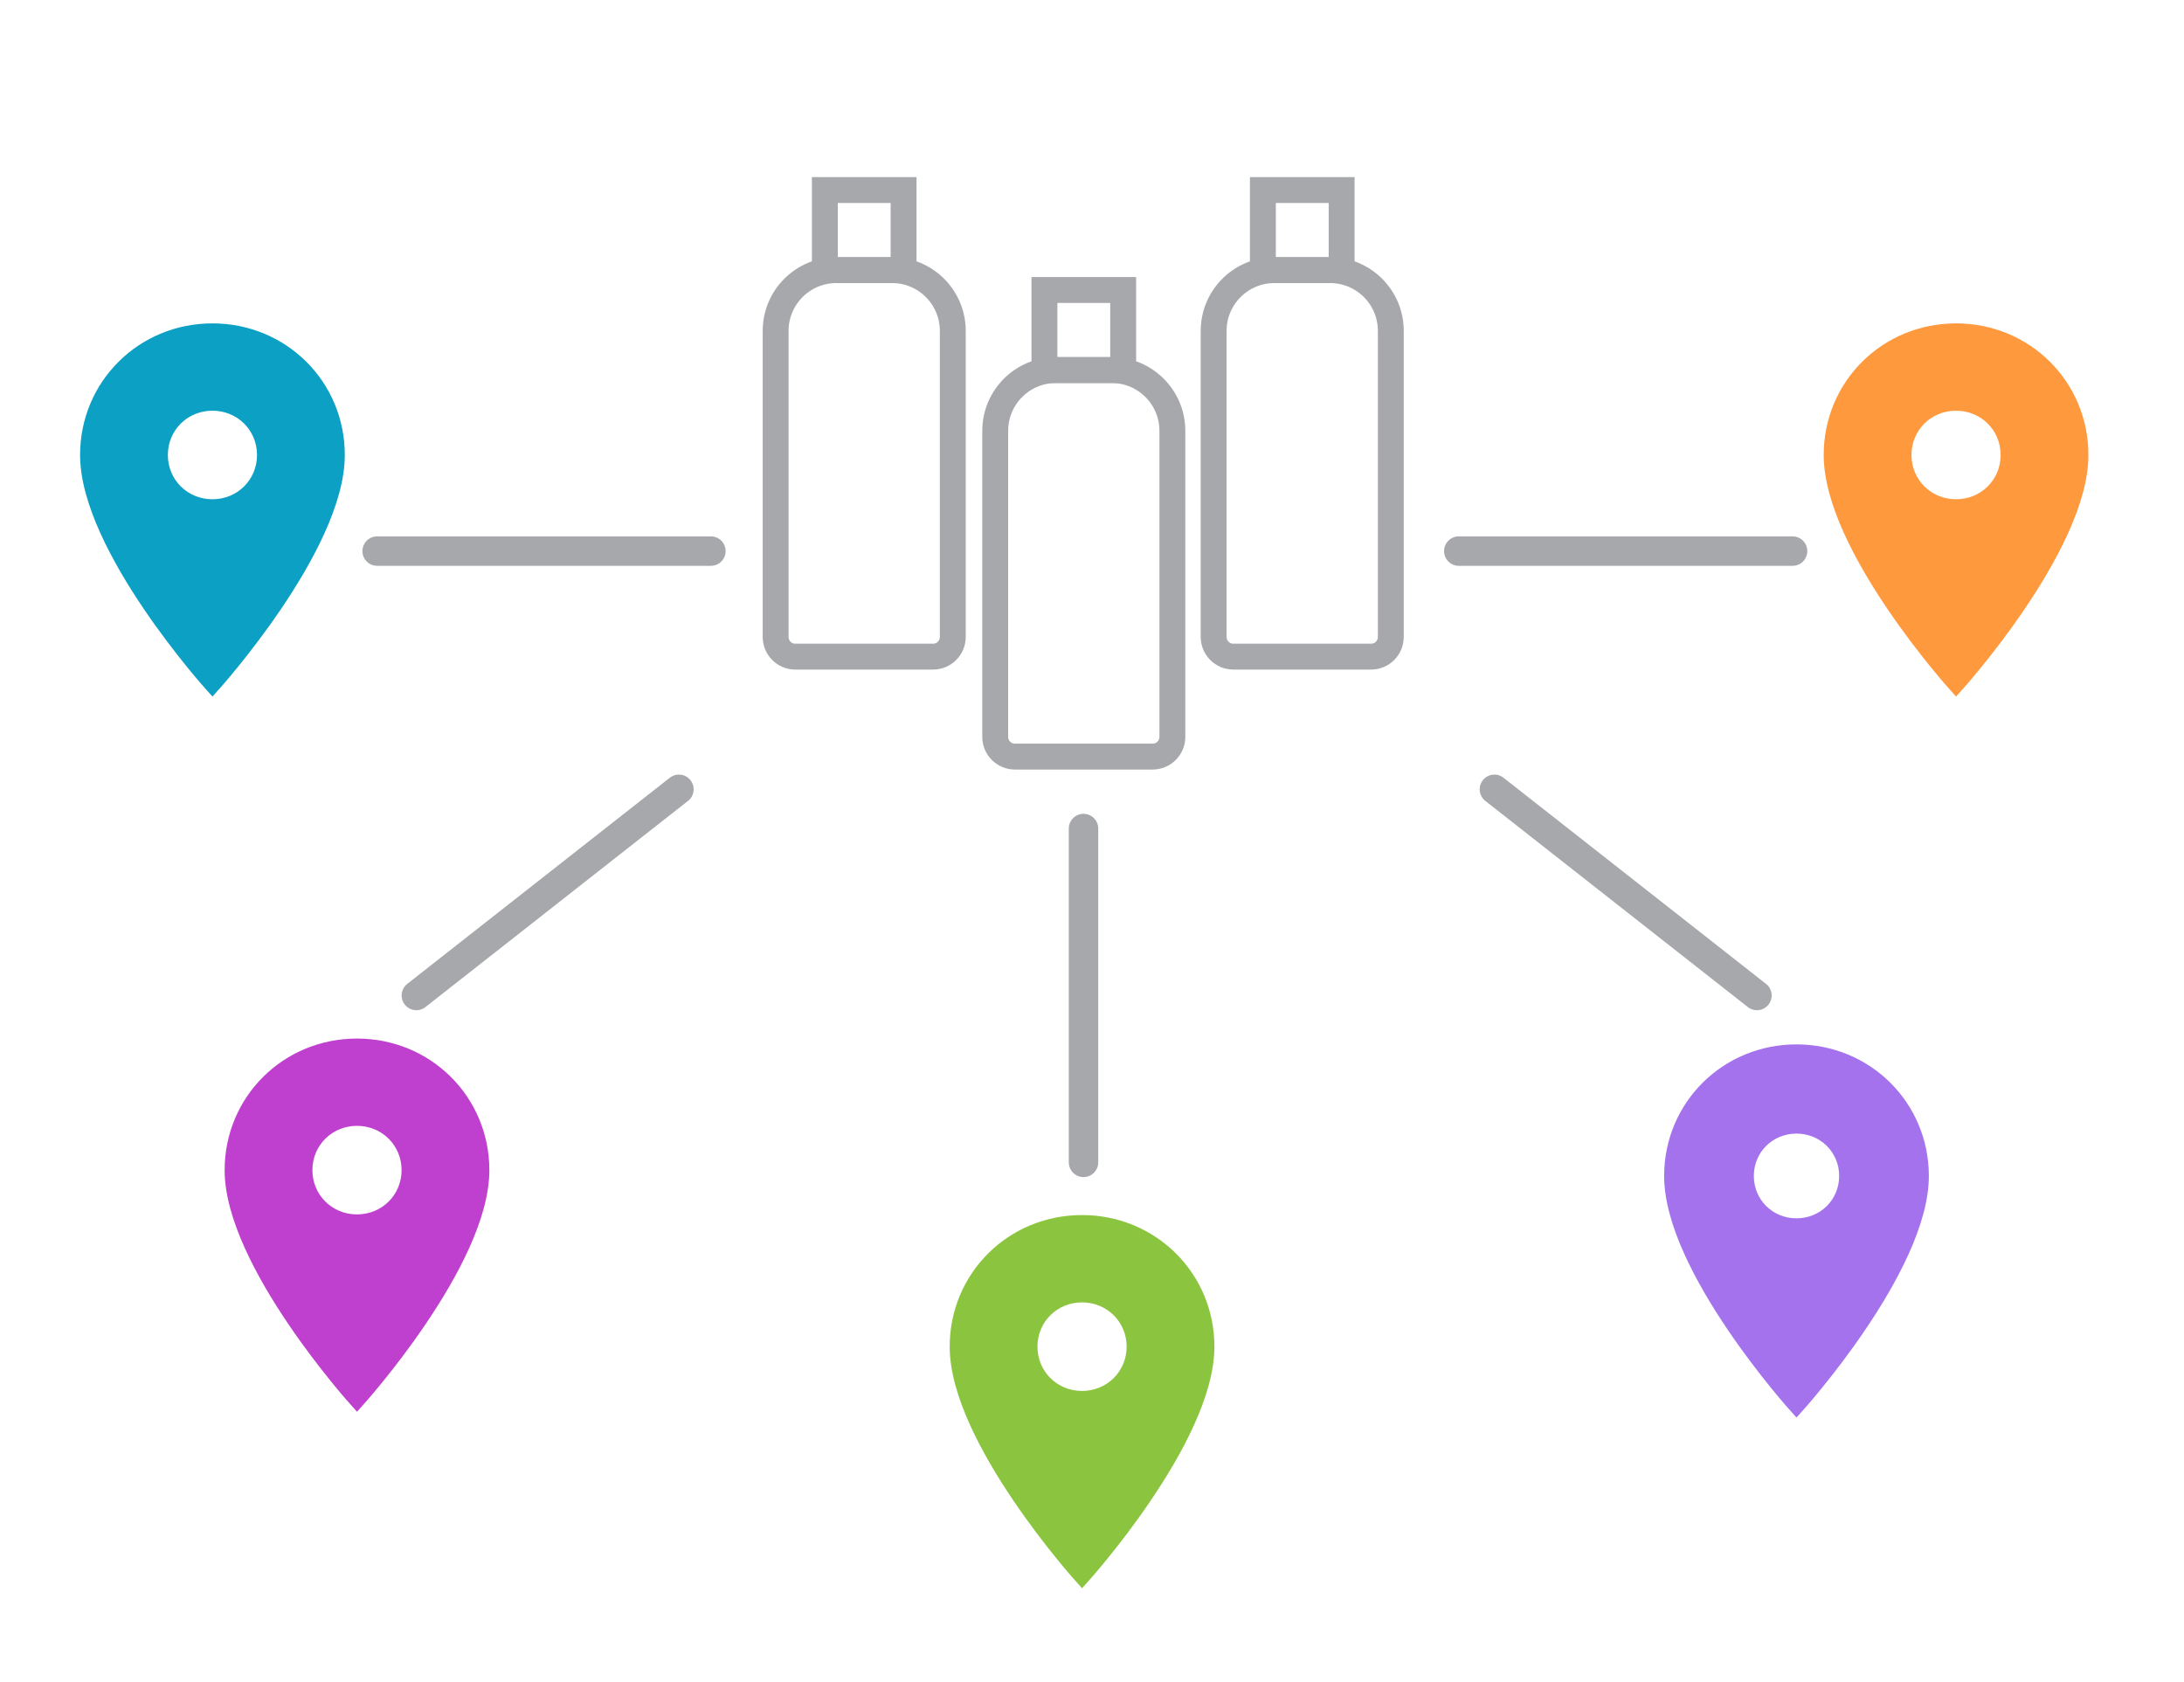 <?xml version="1.0" encoding="utf-8"?>
<!-- Generator: Adobe Illustrator 23.0.1, SVG Export Plug-In . SVG Version: 6.00 Build 0)  -->
<svg version="1.1" xmlns="http://www.w3.org/2000/svg" xmlns:xlink="http://www.w3.org/1999/xlink" x="0px" y="0px" width="700px"
	 height="539.01px" viewBox="0 0 700 539.01" style="enable-background:new 0 0 700 539.01;" xml:space="preserve">
<style type="text/css">
	.st0{clip-path:url(#SVGID_2_);fill:#8BC53F;}
	.st1{clip-path:url(#SVGID_4_);fill:#BF3FCE;}
	.st2{clip-path:url(#SVGID_6_);fill:#FF993D;}
	.st3{clip-path:url(#SVGID_8_);fill:#0CA0C4;}
	.st4{fill:none;stroke:#A6A8AB;stroke-width:9.442;stroke-linecap:round;stroke-miterlimit:10;}
	.st5{clip-path:url(#SVGID_10_);fill:#A572ED;stroke:#A572ED;stroke-width:1.231;stroke-miterlimit:10;}
	.st6{fill:none;stroke:#A6A8AB;stroke-width:8.295;stroke-miterlimit:10;}
</style>
<g id="Layer_1">
</g>
<g id="Layer_2">
	<g>
		<g>
			<defs>
				<path id="SVGID_1_" d="M346.81,391.79c-22.29,0-40,17.6-40,39.74c0,29.52,40,73.81,40,73.81s40-44.28,40-73.81
					C386.81,409.39,369.1,391.79,346.81,391.79z"/>
			</defs>
			<clipPath id="SVGID_2_">
				<use xlink:href="#SVGID_1_"  style="overflow:visible;"/>
			</clipPath>
			<path class="st0" d="M346.81,445.73c-8,0-14.29-6.25-14.29-14.19s6.29-14.19,14.29-14.19s14.29,6.25,14.29,14.19
				S354.81,445.73,346.81,445.73z M346.81,391.79c-22.29,0-40,17.6-40,39.74c0,29.52,40,73.81,40,73.81s40-44.28,40-73.81
				C386.81,409.39,369.1,391.79,346.81,391.79z"/>
			
				<use xlink:href="#SVGID_1_"  style="overflow:visible;fill-rule:evenodd;clip-rule:evenodd;fill:none;stroke:#8BC53F;stroke-width:4.845;stroke-miterlimit:10;"/>
		</g>
	</g>
	<g>
		<g>
			<defs>
				<path id="SVGID_3_" d="M114.42,335.23c-22.29,0-40,17.6-40,39.74c0,29.52,40,73.81,40,73.81s40-44.28,40-73.81
					C154.42,352.83,136.71,335.23,114.42,335.23z"/>
			</defs>
			<clipPath id="SVGID_4_">
				<use xlink:href="#SVGID_3_"  style="overflow:visible;"/>
			</clipPath>
			<path class="st1" d="M114.42,389.16c-8,0-14.29-6.25-14.29-14.19c0-7.95,6.29-14.19,14.29-14.19s14.29,6.25,14.29,14.19
				C128.71,382.92,122.42,389.16,114.42,389.16z M114.42,335.23c-22.29,0-40,17.6-40,39.74c0,29.52,40,73.81,40,73.81
				s40-44.28,40-73.81C154.42,352.83,136.71,335.23,114.42,335.23z"/>
			
				<use xlink:href="#SVGID_3_"  style="overflow:visible;fill-rule:evenodd;clip-rule:evenodd;fill:none;stroke:#BF3FCE;stroke-width:4.845;stroke-miterlimit:10;"/>
		</g>
	</g>
	<g>
		<g>
			<defs>
				<path id="SVGID_5_" d="M626.94,106.05c-22.29,0-40,17.6-40,39.74c0,29.52,40,73.81,40,73.81s40-44.28,40-73.81
					C666.94,123.65,649.23,106.05,626.94,106.05z"/>
			</defs>
			<clipPath id="SVGID_6_">
				<use xlink:href="#SVGID_5_"  style="overflow:visible;"/>
			</clipPath>
			<path class="st2" d="M626.94,159.99c-8,0-14.29-6.25-14.29-14.19c0-7.95,6.29-14.19,14.29-14.19s14.29,6.25,14.29,14.19
				C641.23,153.74,634.94,159.99,626.94,159.99z M626.94,106.05c-22.29,0-40,17.6-40,39.74c0,29.52,40,73.81,40,73.81
				s40-44.28,40-73.81C666.94,123.65,649.23,106.05,626.94,106.05z"/>
			
				<use xlink:href="#SVGID_5_"  style="overflow:visible;fill-rule:evenodd;clip-rule:evenodd;fill:none;stroke:#FF993D;stroke-width:4.845;stroke-miterlimit:10;"/>
		</g>
	</g>
	<g>
		<g>
			<defs>
				<path id="SVGID_7_" d="M68.09,106.05c-22.29,0-40,17.6-40,39.74c0,29.52,40,73.81,40,73.81s40-44.28,40-73.81
					C108.09,123.65,90.38,106.05,68.09,106.05z"/>
			</defs>
			<clipPath id="SVGID_8_">
				<use xlink:href="#SVGID_7_"  style="overflow:visible;"/>
			</clipPath>
			<path class="st3" d="M68.09,159.99c-8,0-14.29-6.25-14.29-14.19c0-7.95,6.29-14.19,14.29-14.19s14.29,6.25,14.29,14.19
				C82.38,153.74,76.09,159.99,68.09,159.99z M68.09,106.05c-22.29,0-40,17.6-40,39.74c0,29.52,40,73.81,40,73.81s40-44.28,40-73.81
				C108.09,123.65,90.38,106.05,68.09,106.05z"/>
			
				<use xlink:href="#SVGID_7_"  style="overflow:visible;fill-rule:evenodd;clip-rule:evenodd;fill:none;stroke:#0CA0C4;stroke-width:4.845;stroke-miterlimit:10;"/>
		</g>
	</g>
	<line class="st4" x1="574.54" y1="176.6" x2="467.56" y2="176.6"/>
	<line class="st4" x1="347.28" y1="372.48" x2="347.28" y2="265.51"/>
	<g>
		<g>
			<defs>
				<path id="SVGID_9_" d="M535.8,376.84c0,29.52,40,73.81,40,73.81s40-44.28,40-73.81c0-22.14-17.71-39.74-40-39.74
					S535.8,354.7,535.8,376.84z"/>
			</defs>
			<clipPath id="SVGID_10_">
				<use xlink:href="#SVGID_9_"  style="overflow:visible;"/>
			</clipPath>
			<path class="st5" d="M561.51,376.84c0-7.95,6.29-14.19,14.29-14.19s14.29,6.25,14.29,14.19c0,7.95-6.29,14.19-14.29,14.19
				S561.51,384.79,561.51,376.84z M535.8,376.84c0,29.52,40,73.81,40,73.81s40-44.28,40-73.81c0-22.14-17.71-39.74-40-39.74
				S535.8,354.7,535.8,376.84z"/>
			
				<use xlink:href="#SVGID_9_"  style="overflow:visible;fill-rule:evenodd;clip-rule:evenodd;fill:none;stroke:#A572ED;stroke-width:4.845;stroke-miterlimit:10;"/>
		</g>
	</g>
	<line class="st4" x1="563.12" y1="319" x2="478.98" y2="252.94"/>
	<line class="st4" x1="133.45" y1="319" x2="217.6" y2="252.94"/>
	<line class="st4" x1="227.85" y1="176.6" x2="120.88" y2="176.6"/>
	<g>
		<path id="XMLID_62_" class="st6" d="M356.29,118.59h-17.83c-10.76,0-19.48,8.72-19.48,19.48v98.07c0,3.48,2.82,6.31,6.31,6.31
			h44.16c3.48,0,6.31-2.82,6.31-6.31v-98.07C375.76,127.31,367.04,118.59,356.29,118.59z"/>
		<rect id="XMLID_63_" x="334.75" y="92.93" class="st6" width="25.24" height="25.66"/>
	</g>
	<g>
		<path id="XMLID_2_" class="st6" d="M426.3,86.56h-17.83c-10.76,0-19.48,8.72-19.48,19.48v98.07c0,3.48,2.82,6.31,6.31,6.31h44.16
			c3.48,0,6.31-2.82,6.31-6.31v-98.07C445.78,95.28,437.06,86.56,426.3,86.56z"/>
		<rect id="XMLID_1_" x="404.77" y="60.9" class="st6" width="25.24" height="25.66"/>
	</g>
	<g>
		<path id="XMLID_4_" class="st6" d="M285.91,86.56h-17.83c-10.76,0-19.48,8.72-19.48,19.48v98.07c0,3.48,2.82,6.31,6.31,6.31h44.16
			c3.48,0,6.31-2.82,6.31-6.31v-98.07C305.38,95.28,296.66,86.56,285.91,86.56z"/>
		<rect id="XMLID_3_" x="264.37" y="60.9" class="st6" width="25.24" height="25.66"/>
	</g>
</g>
</svg>

